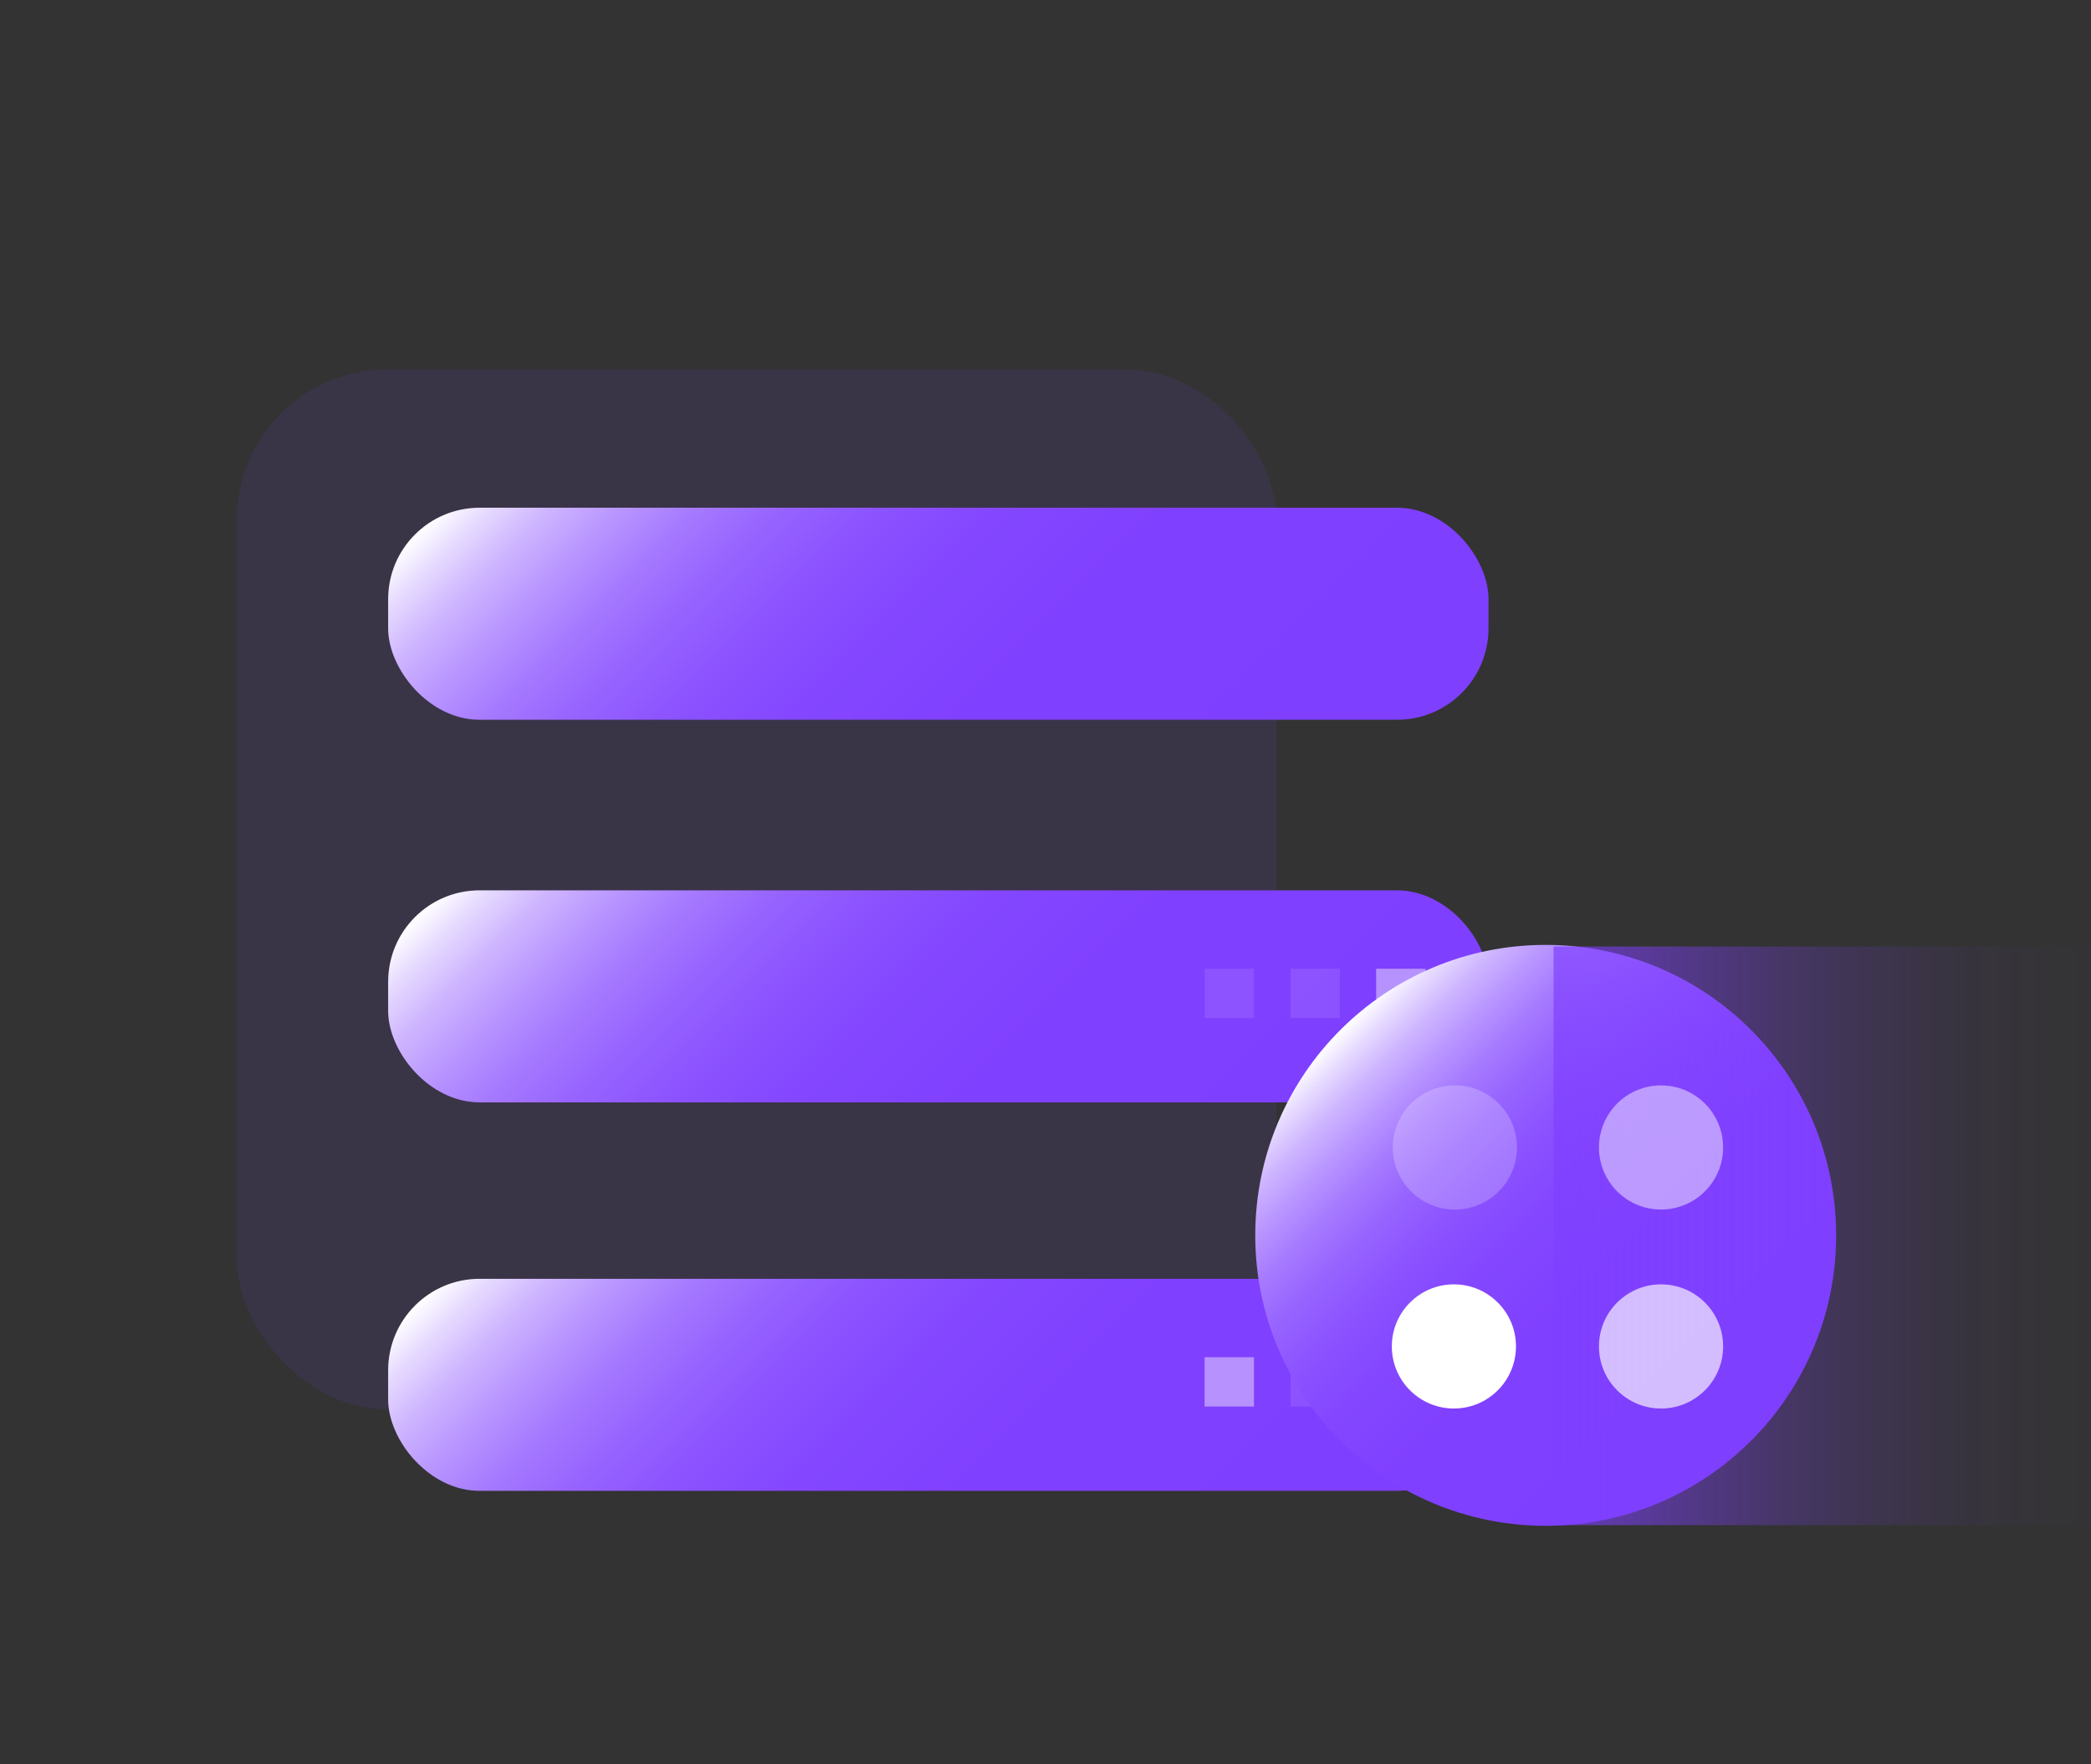 <?xml version="1.0" encoding="UTF-8"?><svg id="_图层_1" xmlns="http://www.w3.org/2000/svg" xmlns:xlink="http://www.w3.org/1999/xlink" viewBox="0 0 64 54"><rect x="0" y="0" width="64" height="54" fill="#333333" stroke="none"/><defs><style>.cls-1{fill:#7f3fff;}.cls-1,.cls-2{opacity:.1;}.cls-2,.cls-3,.cls-4,.cls-5,.cls-6,.cls-7{fill:#fff;}.cls-8{fill:#494795;}.cls-9{fill:url(#_未命名的渐变_11);}.cls-10{fill:url(#_未命名的渐变_12);}.cls-4{opacity:.22;}.cls-11{fill:url(#_未命名的渐变_12-4);}.cls-12{fill:url(#_未命名的渐变_12-3);}.cls-13{fill:url(#_未命名的渐变_12-2);}.cls-5{opacity:.43;}.cls-6{opacity:.47;}.cls-7{opacity:.66;}</style><linearGradient id="_未命名的渐变_12" x1="37.95" y1="28.01" x2="19.5" y2="9.56" gradientUnits="userSpaceOnUse"><stop offset="0" stop-color="#7f3fff"/><stop offset=".39" stop-color="#8040ff"/><stop offset=".54" stop-color="#8447ff"/><stop offset=".64" stop-color="#8c53ff"/><stop offset=".72" stop-color="#9764ff"/><stop offset=".79" stop-color="#a67aff"/><stop offset=".85" stop-color="#b895ff"/><stop offset=".91" stop-color="#ceb5ff"/><stop offset=".96" stop-color="#e6daff"/><stop offset="1" stop-color="#fff"/></linearGradient><linearGradient id="_未命名的渐变_12-2" x1="37.95" y1="39.72" x2="19.5" y2="21.27" xlink:href="#_未命名的渐变_12"/><linearGradient id="_未命名的渐变_12-3" x1="37.95" y1="51.61" x2="19.5" y2="33.16" xlink:href="#_未命名的渐变_12"/><linearGradient id="_未命名的渐变_12-4" x1="53.6" y1="44.09" x2="41.03" y2="31.52" xlink:href="#_未命名的渐变_12"/><linearGradient id="_未命名的渐变_11" x1="47.55" y1="37.82" x2="65.18" y2="37.82" gradientUnits="userSpaceOnUse"><stop offset="0" stop-color="#7f3fff" stop-opacity=".7"/><stop offset=".1" stop-color="#7f3fff" stop-opacity=".57"/><stop offset=".25" stop-color="#7f3fff" stop-opacity=".4"/><stop offset=".4" stop-color="#7f3fff" stop-opacity=".25"/><stop offset=".55" stop-color="#7f3fff" stop-opacity=".14"/><stop offset=".7" stop-color="#7f3fff" stop-opacity=".06"/><stop offset=".85" stop-color="#7f3fff" stop-opacity=".02"/><stop offset="1" stop-color="#7f3fff" stop-opacity="0"/></linearGradient></defs><rect class="cls-1" x="7.25" y="11.31" width="31.82" height="31.82" rx="4.59" ry="4.59"/><rect class="cls-10" x="11.88" y="15.54" width="33.68" height="6.49" rx="2.8" ry="2.8"/><rect class="cls-13" x="11.88" y="27.25" width="33.68" height="6.49" rx="2.8" ry="2.8"/><rect class="cls-2" x="36.87" y="29.65" width="1.51" height="1.51"/><rect class="cls-2" x="39.5" y="29.65" width="1.51" height="1.51"/><rect class="cls-5" x="42.12" y="29.65" width="1.51" height="1.51"/><rect class="cls-12" x="11.88" y="39.14" width="33.68" height="6.49" rx="2.8" ry="2.8"/><rect class="cls-5" x="36.87" y="41.54" width="1.51" height="1.51"/><rect class="cls-2" x="39.5" y="41.54" width="1.51" height="1.51"/><rect class="cls-8" x="42.12" y="41.54" width="1.51" height="1.51"/><circle class="cls-11" cx="47.31" cy="37.81" r="8.89"/><circle class="cls-4" cx="44.53" cy="35.12" r="1.9"/><rect class="cls-9" x="47.55" y="28.97" width="17.63" height="17.71"/><circle class="cls-6" cx="50.84" cy="35.12" r="1.9"/><circle class="cls-7" cx="50.84" cy="41.21" r="1.9"/><circle class="cls-3" cx="44.5" cy="41.21" r="1.9"/></svg>